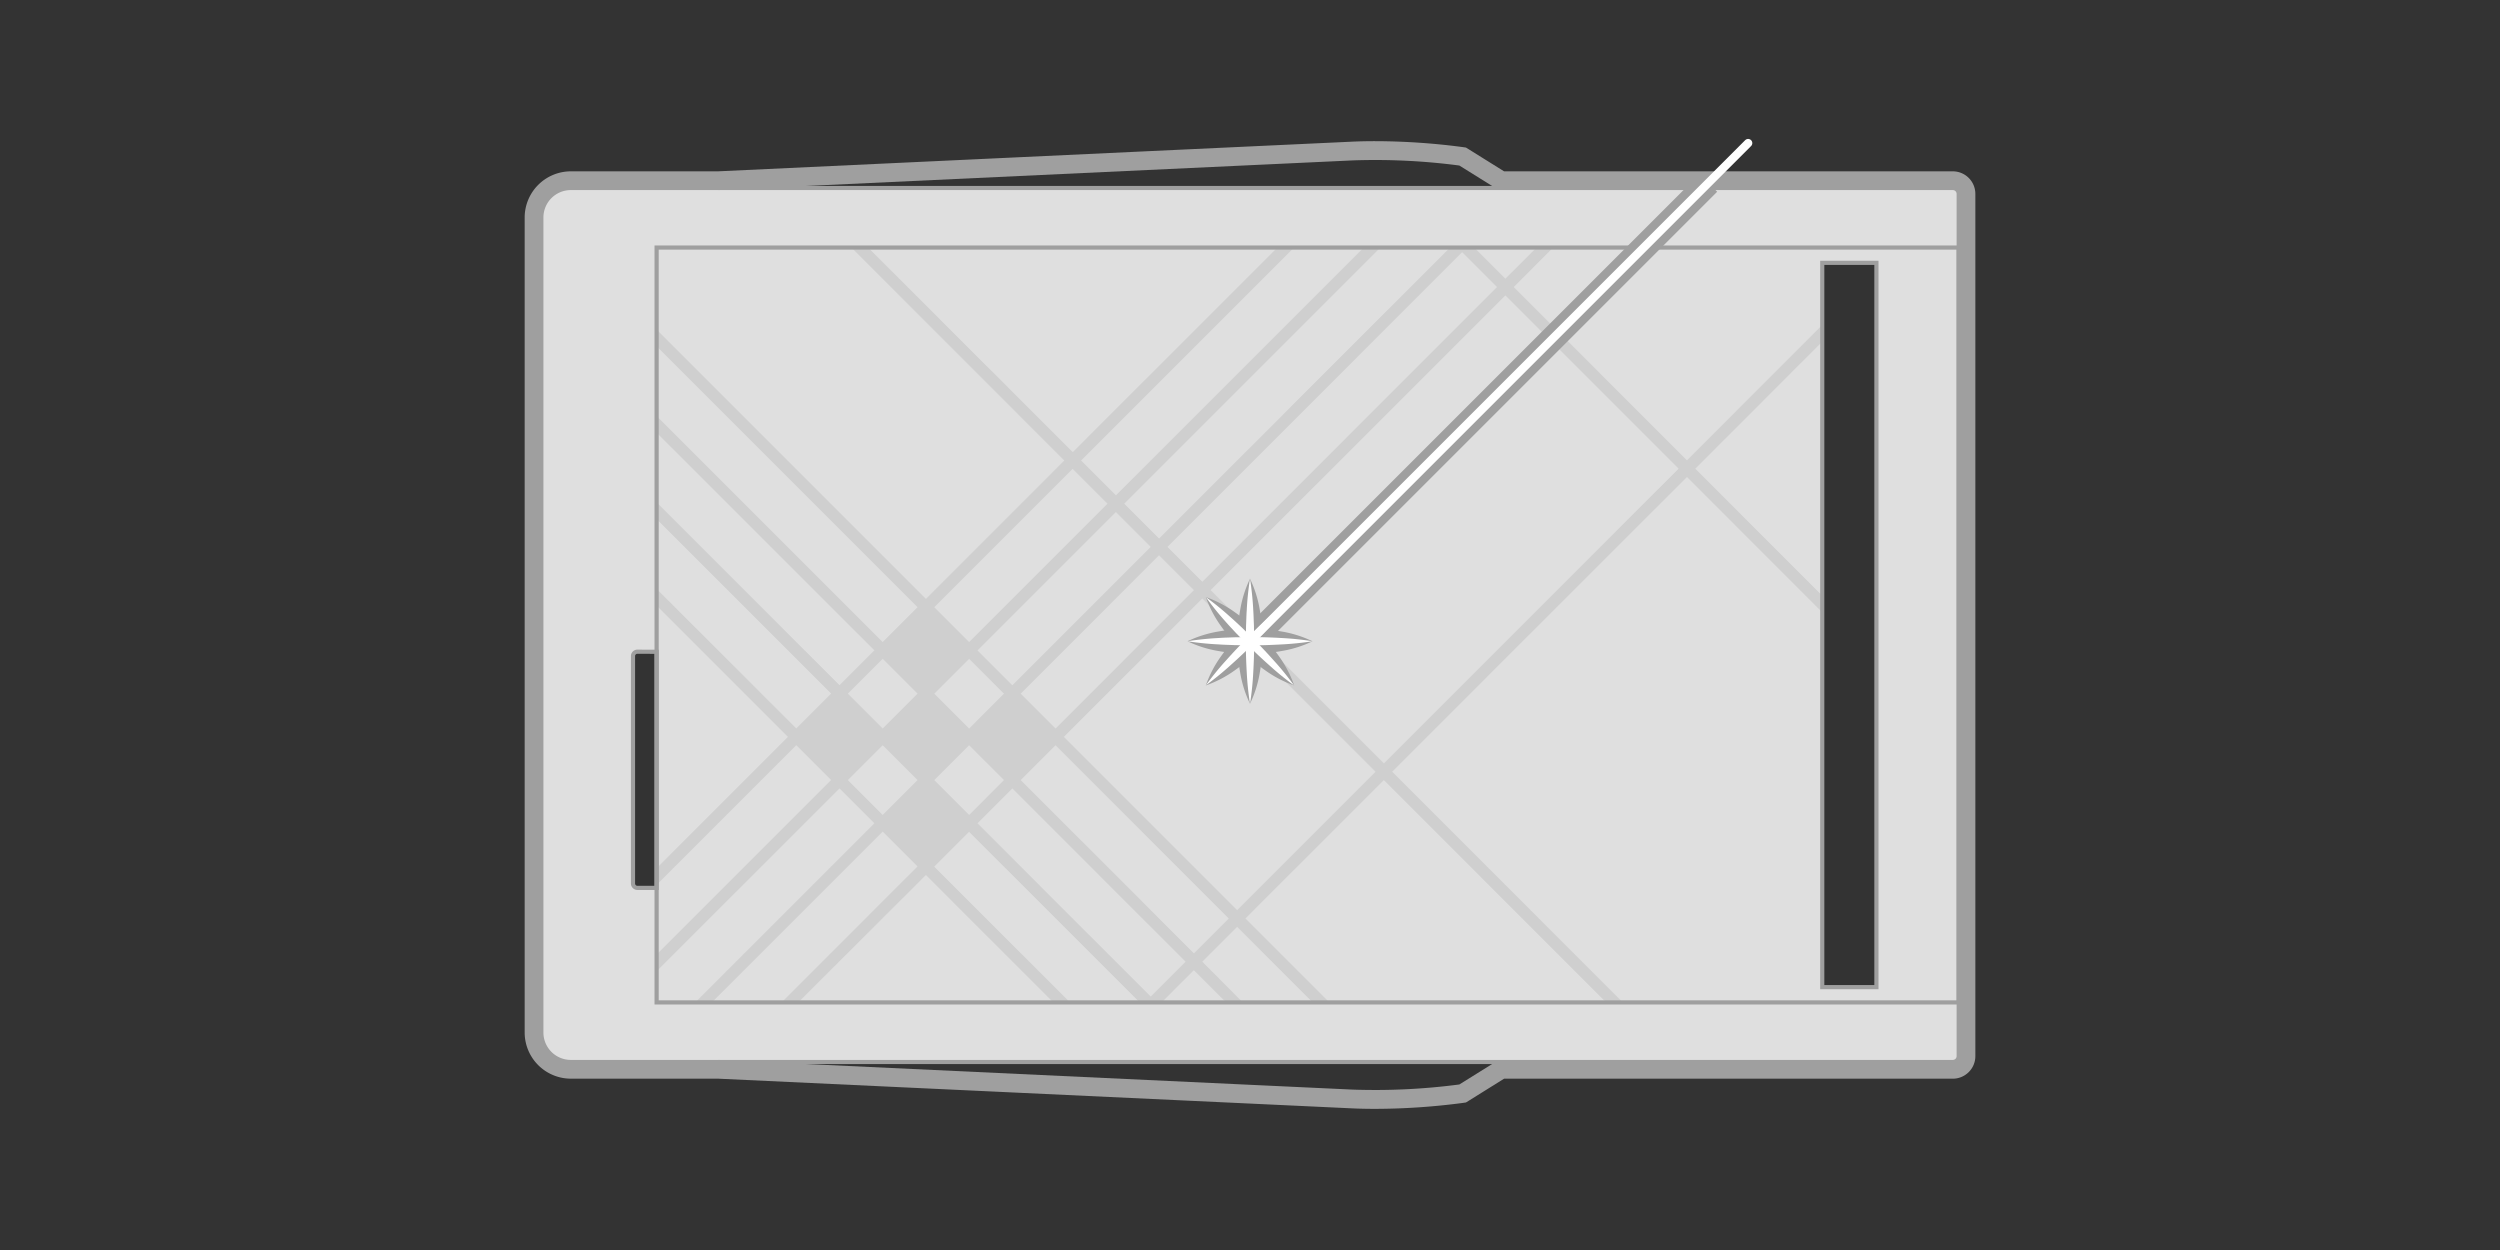 <svg id="图层_2" data-name="图层 2" xmlns="http://www.w3.org/2000/svg" xmlns:xlink="http://www.w3.org/1999/xlink" viewBox="0 0 900 450"><rect x="0" y="0" width="900" height="450" fill="#333333" stroke="none"/><defs><style>.cls-1,.cls-5,.cls-7,.cls-8{fill:none;}.cls-2{fill:#9f9f9f;}.cls-3{fill:#dfdfdf;}.cls-4{fill:#cfcfcf;}.cls-5,.cls-7{stroke:#9f9f9f;stroke-miterlimit:10;}.cls-5{stroke-width:1.5px;}.cls-6{clip-path:url(#clip-path);}.cls-7{stroke-width:9px;}.cls-8{stroke:#fff;stroke-linecap:round;stroke-linejoin:round;stroke-width:3px;}.cls-9{fill:#fff;}</style><clipPath id="clip-path"><path class="cls-1" d="M703,67.68H205.51A10.62,10.62,0,0,0,194.88,78.3V371.7a10.62,10.62,0,0,0,10.63,10.62H703a2.12,2.12,0,0,0,2.13-2.12V69.8A2.12,2.12,0,0,0,703,67.68Zm-466.61,252h-6.91a1.59,1.59,0,0,1-1.59-1.59V236.2a1.59,1.59,0,0,1,1.59-1.59h6.91Zm439.13,35.74H656V94.62h19.5Z"/></clipPath></defs><title>画板 1</title><path class="cls-2" d="M495,56.82a240.81,240.81,0,0,1,30.62,2l14.13,8.81H703a2.12,2.12,0,0,1,2.13,2.12V380.2a2.12,2.12,0,0,1-2.13,2.12H539.76l-14.13,8.81A240.81,240.81,0,0,1,495,393.18c-2.69,0-5.44-.05-8.19-.18L258.63,382.32H205.51a10.62,10.62,0,0,1-10.63-10.62V78.3a10.62,10.62,0,0,1,10.63-10.62h53.12L486.82,57c2.76-.13,5.5-.18,8.19-.18m0-6h0c-2.91,0-5.76.06-8.47.19L413.92,54.4,258.49,61.68h-53A16.64,16.64,0,0,0,188.88,78.3V371.7a16.64,16.64,0,0,0,16.63,16.62h53l195,9.13L486.54,399c2.71.13,5.56.19,8.47.19a243.21,243.21,0,0,0,31.48-2.12l1.25-.18,1.07-.66,12.66-7.9H703a8.13,8.13,0,0,0,8.13-8.12V69.8A8.13,8.13,0,0,0,703,61.68H541.47l-12.66-7.9-1.07-.66-1.25-.18A243.21,243.21,0,0,0,495,50.82Z"/><path class="cls-3" d="M703,67.68H205.51A10.62,10.62,0,0,0,194.88,78.3V371.7a10.62,10.62,0,0,0,10.63,10.62H703a2.12,2.12,0,0,0,2.13-2.12V69.8A2.12,2.12,0,0,0,703,67.68Zm-466.61,252h-6.91a1.59,1.59,0,0,1-1.59-1.59V236.2a1.59,1.59,0,0,1,1.59-1.59h6.91Zm439.13,35.74H656V94.62h19.5Z"/><path class="cls-4" d="M656,117,607.3,165.71l-62.36-62.37,14.21-14.22h-6l-11.21,11.22L530.72,89.12H522L417.27,193.88l-12.55-12.55,92.21-92.21h-6l-89.2,89.21-12.55-12.55,76.66-76.66h-6l-73.64,73.65L312.51,89.12h-6l76.65,76.66L333.33,215.6l-96.95-96.95v6l93.94,93.94-12.55,12.55-81.39-81.39v6l78.39,78.38-12.55,12.55-65.84-65.83v6l62.83,62.83-12.55,12.55L236.38,212v6l47.27,47.27-47.27,47.28v6l50.28-50.28,12.55,12.55-62.83,62.83v6l65.84-65.83,12.55,12.55-64.49,64.49h6l61.48-61.49,12.55,12.55-48.93,48.94h6L333.33,315l45.92,45.93h6l-48.93-48.94,12.55-12.55,61.48,61.49h7.78l11.66-11.67,11.67,11.67h6L432.82,346.2l12.55-12.55,27.22,27.23h6l-30.23-30.23,49.82-49.83,80.05,80.06h6l-83.05-83.06L607.3,171.72,656,220.43v-6l-45.7-45.69L656,123ZM317.77,293.38l-12.55-12.55,12.55-12.55,12.55,12.55Zm0-31.11-12.55-12.55,12.55-12.55,12.55,12.55ZM526.37,90.79l12.55,12.55L432.83,209.44l-12.55-12.55ZM429.82,212.44,380,262.27l-12.55-12.55,49.82-49.83Zm-15.56-15.55-49.82,49.82-12.55-12.55,49.82-49.82Zm-28.1-28.11,12.55,12.55-49.82,49.82L336.34,218.6Zm-37.27,68.39,12.54,12.55-12.54,12.55-12.55-12.55Zm-12.55,43.66,12.55-12.55,12.54,12.55-12.54,12.55Zm77.92,77.92-62.37-62.36,12.55-12.55,62.37,62.36Zm15.55-15.55-62.36-62.37L380,268.28l62.36,62.37Zm15.56-15.56L383,265.27l49.83-49.82,62.36,62.37Zm52.83-52.83-62.37-62.37,106.1-106.09,62.37,62.37Z"/><path class="cls-5" d="M703,67.68a2.12,2.12,0,0,1,2.13,2.12V380.2a2.12,2.12,0,0,1-2.13,2.12H205.51a10.62,10.62,0,0,1-10.63-10.62V78.3a10.62,10.62,0,0,1,10.63-10.62Z"/><rect class="cls-5" x="236.38" y="89.12" width="468.74" height="271.75"/><rect class="cls-5" x="656.01" y="94.62" width="19.5" height="260.75"/><path class="cls-5" d="M229.47,234.61a1.59,1.59,0,0,0-1.59,1.59v81.85a1.59,1.59,0,0,0,1.59,1.59h6.91v-85Z"/><path class="cls-5" d="M258.63,382.32,486.82,393a232.68,232.68,0,0,0,38.81-1.87l14.13-8.81"/><path class="cls-5" d="M539.76,67.68l-14.13-8.81A232.68,232.68,0,0,0,486.82,57L258.63,67.68"/><g class="cls-6"><line class="cls-7" x1="450" y1="230.85" x2="615" y2="65.85"/><path class="cls-2" d="M465.91,214.94a41.5,41.5,0,0,1-5.46,10.44,65.79,65.79,0,0,1-7.27,8.65,64.21,64.21,0,0,1-8.63,7.27,41.14,41.14,0,0,1-10.46,5.46,41.12,41.12,0,0,1,5.45-10.46,65.81,65.81,0,0,1,15.92-15.9A41.56,41.56,0,0,1,465.91,214.94Z"/><path class="cls-2" d="M434.09,214.94a41.56,41.56,0,0,1,10.45,5.46,65.81,65.81,0,0,1,15.92,15.9,41.12,41.12,0,0,1,5.45,10.46,41.14,41.14,0,0,1-10.46-5.46,64.21,64.21,0,0,1-8.63-7.27,65.79,65.79,0,0,1-7.27-8.65A41.5,41.5,0,0,1,434.09,214.94Z"/><path class="cls-2" d="M450,208.35a41.7,41.7,0,0,1,3.53,11.25,65.75,65.75,0,0,1,1,11.25,63.78,63.78,0,0,1-1,11.25A41,41,0,0,1,450,253.35a41,41,0,0,1-3.54-11.25,63.78,63.78,0,0,1-1-11.25,65.75,65.75,0,0,1,1-11.25A41.7,41.7,0,0,1,450,208.35Z"/><path class="cls-2" d="M427.5,230.85a41.7,41.7,0,0,1,11.25-3.53,64.76,64.76,0,0,1,11.25-1,63.78,63.78,0,0,1,11.25,1,41,41,0,0,1,11.25,3.54,41,41,0,0,1-11.25,3.53,64.76,64.76,0,0,1-11.25,1,65.76,65.76,0,0,1-11.25-1A41.32,41.32,0,0,1,427.5,230.85Z"/></g><line class="cls-8" x1="450" y1="230.85" x2="629.33" y2="51.52"/><path class="cls-9" d="M465.91,214.94a106.25,106.25,0,0,1-7.13,8.78c-1.23,1.42-2.53,2.77-3.8,4.15l-3.92,4q-4,4-8.19,7.72a104.61,104.61,0,0,1-8.78,7.13,104.76,104.76,0,0,1,7.13-8.79c2.5-2.8,5.06-5.54,7.72-8.18l4-3.92c1.38-1.27,2.73-2.57,4.15-3.8A106.25,106.25,0,0,1,465.91,214.94Z"/><path class="cls-9" d="M434.09,214.94a106.25,106.25,0,0,1,8.78,7.13c1.42,1.23,2.77,2.53,4.15,3.8l4,3.92c2.66,2.64,5.22,5.38,7.72,8.18a104.76,104.76,0,0,1,7.13,8.79,104.61,104.61,0,0,1-8.78-7.13q-4.22-3.75-8.19-7.72l-3.92-4c-1.27-1.38-2.57-2.73-3.8-4.15A106.25,106.25,0,0,1,434.09,214.94Z"/><path class="cls-9" d="M450,208.35a107.26,107.26,0,0,1,1.17,11.25c.13,1.87.16,3.75.25,5.62l.08,5.63c0,3.75-.11,7.5-.33,11.25A107.26,107.26,0,0,1,450,253.35a107.26,107.26,0,0,1-1.17-11.25c-.22-3.75-.34-7.5-.33-11.25l.08-5.63c.09-1.87.12-3.75.25-5.62A107.26,107.26,0,0,1,450,208.35Z"/><path class="cls-9" d="M427.5,230.85a107.26,107.26,0,0,1,11.25-1.17c1.87-.14,3.75-.17,5.63-.25l5.62-.08c3.75,0,7.5.11,11.25.33a104.65,104.65,0,0,1,11.25,1.17A107.26,107.26,0,0,1,461.25,232c-3.75.21-7.5.33-11.25.33l-5.62-.09c-1.88-.08-3.76-.11-5.63-.25A107.23,107.23,0,0,1,427.5,230.85Z"/></svg>